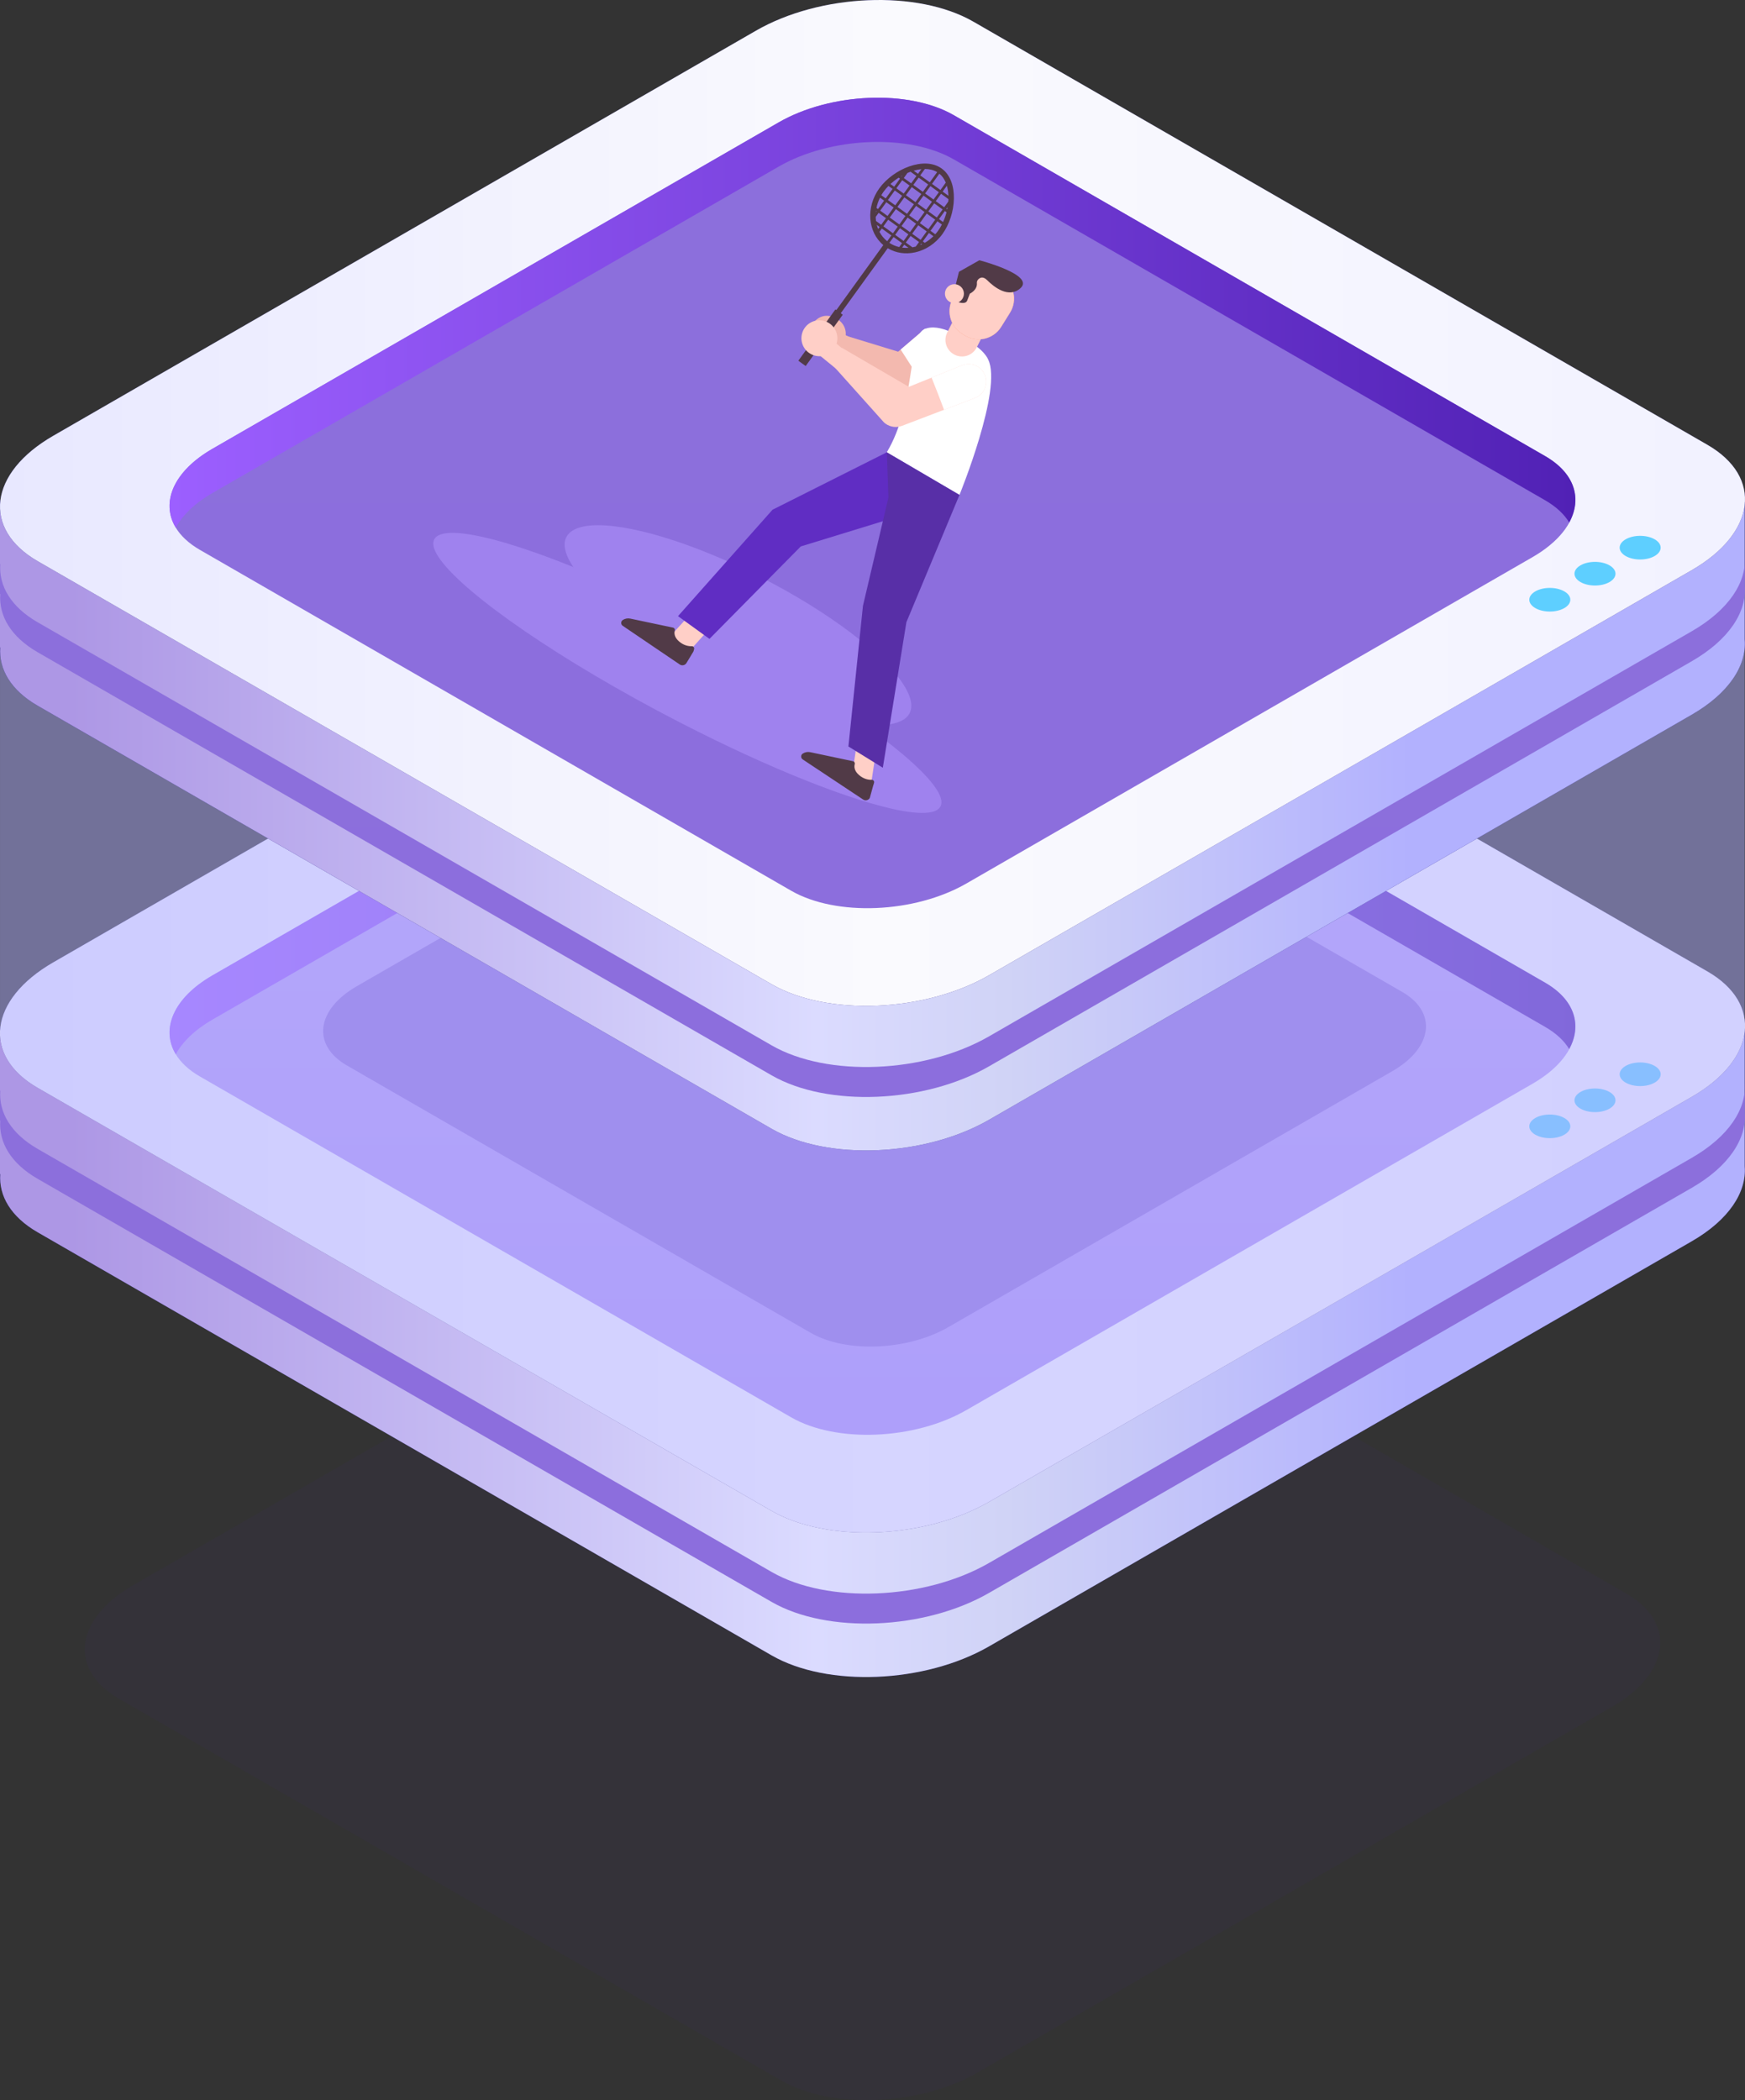 <svg fill="none" height="260" viewBox="0 0 216 260" width="216" xmlns="http://www.w3.org/2000/svg" xmlns:xlink="http://www.w3.org/1999/xlink"><rect x="0" y="0" width="216" height="260" fill="#333333" stroke="none"/><linearGradient id="a"><stop offset="0" stop-color="#ad97e5"/><stop offset=".556" stop-color="#dbdbff"/><stop offset=".698" stop-color="#d0d3f6"/><stop offset="1" stop-color="#b2b1fe"/></linearGradient><linearGradient id="b" gradientUnits="userSpaceOnUse" x1="8.708" x2="174.697" xlink:href="#a" y1="186.799" y2="186.799"/><linearGradient id="c"><stop offset="0" stop-color="#f2f2ff"/><stop offset=".486" stop-color="#fafafe"/><stop offset="1" stop-color="#e8e8ff"/></linearGradient><linearGradient id="d" gradientUnits="userSpaceOnUse" x1="211.28" x2="0" xlink:href="#c" y1="128.821" y2="128.821"/><linearGradient id="e" gradientUnits="userSpaceOnUse" x1="20.984" x2="20.984" y1="77.291" y2="177.627"><stop offset="0" stop-color="#b9a3f4"/><stop offset="1" stop-color="#aa8ef5"/></linearGradient><linearGradient id="f"><stop offset="0" stop-color="#9c5fff"/><stop offset="1" stop-color="#5121b5"/></linearGradient><linearGradient id="g" gradientUnits="userSpaceOnUse" x1="20.984" x2="195.003" xlink:href="#f" y1="103.903" y2="103.903"/><linearGradient id="h"><stop offset="0" stop-color="#8c6fdc"/><stop offset="1" stop-color="#8c6edd"/></linearGradient><linearGradient id="i" gradientUnits="userSpaceOnUse" x1="0" x2="0" xlink:href="#h" y1="134.067" y2="200.997"/><linearGradient id="j" gradientUnits="userSpaceOnUse" x1="40" x2="40" xlink:href="#h" y1="88" y2="166.705"/><linearGradient id="k" gradientUnits="userSpaceOnUse" x1="8.708" x2="174.697" xlink:href="#a" y1="121.606" y2="121.606"/><linearGradient id="l" gradientUnits="userSpaceOnUse" x1="211.28" x2="0" xlink:href="#c" y1="63.627" y2="63.627"/><linearGradient id="m" gradientUnits="userSpaceOnUse" x1="20.984" x2="20.984" xlink:href="#h" y1="12.098" y2="112.434"/><linearGradient id="n" gradientUnits="userSpaceOnUse" x1="20.984" x2="195.005" xlink:href="#f" y1="38.71" y2="38.71"/><linearGradient id="o" gradientUnits="userSpaceOnUse" x1="0" x2="0" xlink:href="#h" y1="68.874" y2="135.806"/><path d="m96.718 257.575-82.019-47.289c-6.232-3.593-5.451-9.87 1.746-14.019l78.523-45.272c7.197-4.15 18.083-4.601 24.316-1.007l82.019 47.287c6.231 3.594 5.45 9.87-1.746 14.019l-78.525 45.274c-7.197 4.147-18.082 4.599-24.314 1.007z" fill="#4118b2" fill-opacity=".1" opacity=".5"/><path d="m215.963 144.394v-16.935h-43.745l-51.722-29.819c-6.902-3.979-18.959-3.481-26.93 1.114l-49.788 28.704h-43.778v17.893h.035c-.198 2.693 1.307 5.292 4.625 7.204l90.844 52.374c6.902 3.979 18.96 3.481 26.93-1.114l86.972-50.143c4.598-2.65 6.815-6.084 6.557-9.279z" fill="#312a91"/><path d="m215.963 144.394v-16.935h-43.745l-51.722-29.819c-6.902-3.979-18.959-3.481-26.93 1.114l-49.788 28.704h-43.778v17.893h.035c-.198 2.693 1.307 5.292 4.625 7.204l90.844 52.374c6.902 3.979 18.96 3.481 26.93-1.114l86.972-50.143c4.598-2.65 6.815-6.084 6.557-9.279z" fill="url(#b)"/><path d="m95.504 187.039-90.844-52.374c-6.903-3.979-6.038-10.931 1.934-15.526l86.972-50.142c7.972-4.595 20.028-5.095 26.931-1.114l90.843 52.374c6.903 3.979 6.038 10.931-1.933 15.526l-86.973 50.14c-7.971 4.597-20.027 5.095-26.93 1.116z" fill="#312a91"/><path d="m95.504 187.039-90.844-52.374c-6.903-3.979-6.038-10.931 1.934-15.526l86.972-50.142c7.972-4.595 20.028-5.095 26.931-1.114l90.843 52.374c6.903 3.979 6.038 10.931-1.933 15.526l-86.973 50.14c-7.971 4.597-20.027 5.095-26.93 1.116z" fill="url(#d)"/><path d="m97.931 175.463-73.192-42.199c-5.562-3.208-4.864-8.807 1.558-12.511l70.074-40.399c6.422-3.702 16.137-4.104 21.697-.897l73.192 42.197c5.562 3.208 4.864 8.807-1.558 12.511l-70.072 40.399c-6.421 3.704-16.137 4.105-21.699.899z" fill="url(#e)"/><path d="m26.296 126.228 70.074-40.4c6.422-3.702 16.137-4.104 21.697-.899l73.192 42.198c1.374.791 2.363 1.729 2.979 2.75 1.615-2.963.683-6.112-2.979-8.223l-73.192-42.197c-5.562-3.207-15.275-2.805-21.697.899l-70.074 40.399c-4.836 2.789-6.423 6.653-4.537 9.761.836-1.537 2.345-3.024 4.537-4.288z" fill="url(#g)"/><path d="m209.406 143.344-86.972 50.143c-7.969 4.595-20.028 5.095-26.93 1.114l-90.844-52.372c-3.317-1.912-4.82-4.511-4.625-7.204h-.035v3.707h.035c-.198 2.693 1.307 5.293 4.625 7.204l90.844 52.374c6.902 3.98 18.962 3.481 26.93-1.114l86.972-50.142c4.598-2.65 6.817-6.084 6.559-9.28v-3.707c.256 3.193-1.961 6.627-6.559 9.277z" fill="url(#i)"/><g fill="#5ecfff"><path d="m193.634 138.406c.993.572.993 1.499 0 2.069-.992.571-2.599.571-3.589 0-.992-.572-.992-1.499 0-2.069.99-.571 2.597-.571 3.589 0z"/><path d="m199.226 135.183c.992.57.992 1.499 0 2.069-.992.571-2.599.571-3.589 0-.992-.57-.992-1.499 0-2.069.99-.573 2.597-.573 3.589 0z"/><path d="m204.817 131.958c.992.573.992 1.499 0 2.07-.993.572-2.6.57-3.59 0-.99-.571-.99-1.499 0-2.07.992-.571 2.599-.571 3.59 0z"/></g><path d="m100.358 165.006-57.413-33.1c-4.362-2.515-3.814-6.909 1.221-9.813l54.967-31.691c5.038-2.904 12.657-3.219 17.019-.706l57.414 33.102c4.362 2.515 3.816 6.909-1.222 9.813l-54.964 31.691c-5.038 2.904-12.659 3.219-17.022.703z" fill="url(#j)"/><path d="m215.965 127.459c.023-.32.025-.641 0-.96v-47.298l-75.253.334-20.214-11.654c-6.902-3.979-18.961-3.481-26.93 1.114l-18.789 10.831-74.777.332v47.301h.035c-.196 2.693 1.307 5.293 4.625 7.206l90.844 52.374c6.902 3.979 18.959 3.481 26.93-1.114l86.972-50.142c4.14-2.388 6.343-5.412 6.557-8.324z" fill="#b2b1ff" opacity=".5"/><path d="m215.963 79.201v-16.935h-43.745l-51.722-29.818c-6.902-3.979-18.959-3.481-26.93 1.114l-49.788 28.704h-43.778v17.893h.035c-.198 2.693 1.307 5.293 4.625 7.204l90.844 52.375c6.902 3.979 18.96 3.481 26.93-1.114l86.972-50.143c4.598-2.65 6.815-6.084 6.557-9.28z" fill="#312a91"/><path d="m215.963 79.201v-16.935h-43.745l-51.722-29.818c-6.902-3.979-18.959-3.481-26.93 1.114l-49.788 28.704h-43.778v17.893h.035c-.198 2.693 1.307 5.293 4.625 7.204l90.844 52.375c6.902 3.979 18.96 3.481 26.93-1.114l86.972-50.143c4.598-2.65 6.815-6.084 6.557-9.28z" fill="url(#k)"/><path d="m95.504 121.846-90.844-52.374c-6.903-3.979-6.038-10.931 1.934-15.526l86.972-50.144c7.972-4.595 20.028-5.095 26.931-1.114l90.843 52.374c6.903 3.979 6.038 10.931-1.933 15.526l-86.973 50.142c-7.971 4.597-20.027 5.095-26.93 1.116z" fill="#312a91"/><path d="m95.504 121.846-90.844-52.374c-6.903-3.979-6.038-10.931 1.934-15.526l86.972-50.144c7.972-4.595 20.028-5.095 26.931-1.114l90.843 52.374c6.903 3.979 6.038 10.931-1.933 15.526l-86.973 50.142c-7.971 4.597-20.027 5.095-26.93 1.116z" fill="url(#l)"/><path d="m97.931 110.27-73.192-42.2c-5.562-3.207-4.864-8.806 1.558-12.51l70.074-40.4c6.422-3.702 16.137-4.104 21.697-.897l73.192 42.198c5.562 3.207 4.864 8.807-1.558 12.51l-70.072 40.4c-6.421 3.704-16.137 4.104-21.699.899z" fill="url(#m)"/><path d="m112.358 88.642c-1.163 1.378-4.434 1.443-8.813.435-1.546-.353-3.231-.843-5.013-1.455l-.009-.005c-3.573-1.225-7.528-2.949-11.513-5.083-2.445-1.309-4.705-2.668-6.725-4.024-1.77-1.183-3.353-2.367-4.726-3.51-1.492-1.248-2.727-2.45-3.658-3.566l-.003-.002c-1.885-2.249-2.529-4.141-1.559-5.29.534-.632 1.514-.991 2.844-1.09.273-.022.564-.035.867-.031 4.815.007 13.158 2.689 21.64 7.231 8.483 4.542 14.749 9.684 16.572 13.232.671 1.303.739 2.396.096 3.159z" fill="#9f82ee"/><path d="m116.293 100.016c-.493.584-1.704.746-3.491.534-.739-.084-1.574-.235-2.496-.449-6.373-1.453-16.914-5.761-28.209-11.742-.294-.152-.593-.312-.888-.47-14.157-7.581-24.943-15.367-27.16-19.311-.486-.858-.56-1.535-.177-1.988.866-1.026 3.959-.748 8.477.56 6.633 1.924 16.348 6.071 26.605 11.563 3.237 1.734 6.295 3.478 9.116 5.183 11.43 6.912 18.96 13.21 18.438 15.67-.034.17-.106.32-.216.45z" fill="#9f82ee"/><path d="m102.295 43.551c-1.225-.097-2.142-1.167-2.048-2.392.094-1.224 1.176-2.237 2.389-2.041 1.268.205 2.164 1.223 2.048 2.392-.121 1.222-1.164 2.138-2.389 2.042z" fill="#f3b9af"/><path d="m113.263 31.245c1.287-.282 2.523-1.064 3.4-2.279 1.727-2.39 2.068-6.537-.098-8.102-2.167-1.565-5.996.061-7.723 2.451-1.682 2.328-1.439 5.405.496 7.024l-5.814 8.047-.114-.082-4.591 6.354.91.657 4.591-6.354-.251-.181 5.817-8.05c1.01.607 2.202.766 3.357.517l.011.008zm-1.138-1.219.59-.817 1.047.756-.406.561c-.136.038-.273.069-.41.093zm-2.738-6.317c.174-.24.375-.471.591-.691l.508.367-.852 1.18-.544-.393c.091-.158.188-.312.297-.463zm3.32-2.45.732.529-.656.908-.909-.657.452-.625c.126-.054.253-.108.381-.155zm1.524 8.63.754-1.044.554.4c-.328.325-.689.597-1.07.816zm-.096.345c-.076.036-.151.071-.227.103l.126-.175zm-3.997-3.302.755-1.044 1.182.854-.754 1.044zm.986 1.127-.59.817-1.183-.855.591-.817zm2.273-2.571 1.046.755-.853 1.18-1.046-.755zm-1.125.983-1.183-.854.853-1.18 1.182.854zm2.444-.03 1.046.756-.853 1.18-1.046-.756zm.196-.272.722-.998 1.046.756-.722.998zm-.273-.197-1.045-.755.721-.998 1.046.755zm-1.318-.953-1.183-.854.722-.998 1.182.855zm-1.455-1.052-.91-.657.721-.998.91.657zm-.197.272-.853 1.18-.909-.657.852-1.18zm-1.05 1.452-.754 1.044-.91-.657.755-1.044zm1.729 1.249 1.045.755-.754 1.044-1.046-.755zm1.318.953 1.046.756-.754 1.044-1.046-.756zm1.516.681.853-1.18.553.4c-.141.275-.297.538-.47.778-.109.151-.226.292-.347.428zm1.049-1.452.722-.998.211.153c-.108.417-.254.824-.429 1.21zm.918-1.27.15-.207c-.016.092-.036.184-.055.276zm.233-.896-.506.699-1.046-.756.656-.908.915.661c-.003.101-.012.202-.019.304zm-1.825-.254-1.045-.755.656-.908 1.045.755zm-.192-1.936.913-1.264c.349.285.61.663.792 1.106l-.66.914zm-.273-.197-1.183-.855.574-.794c.56 0 1.079.124 1.519.389zm-.197.272-.656.908-1.183-.854.656-.908zm-3.294-.998-.049-.035c.044-.026.086-.053.131-.077zm-.197.272-.721.998-.458-.331c.311-.287.652-.553 1.013-.787zm-1.967 2.723-.754 1.044-.192-.138c.087-.43.233-.858.439-1.272zm-.951 1.316-.074.103c.004-.047.014-.095.02-.142zm.273.197.91.657-.59.817-.639-.462c-.025-.168-.039-.337-.045-.509zm.123 1.746-.183.253c-.066-.162-.118-.331-.163-.503zm.273.197 1.182.855-.518.717c-.402-.325-.724-.72-.957-1.167zm1.455 1.052 1.046.755-.351.486c-.428-.099-.838-.271-1.215-.522zm.197-.272.59-.817 1.046.755-.591.817zm6.593-4.838-.717-.518.523-.724c.113.386.178.803.194 1.241zm-3.347-3.295-.417.576-.534-.386c.32-.094.639-.158.951-.19zm-2.381 9.713.256-.355.528.381c-.264.017-.526.008-.784-.026z" fill="#513a47"/><path d="m101.837 42.834 4.593 2.241 1.039-2.136-3.821-1.974z" fill="#f3b9af"/><path d="m103.329 43.06 1.194-1.556 6.653 2.034 3.352-2.858 2.827 3.309-4.486 3.826c-.684.583-1.658.685-2.448.255z" fill="#f3b9af"/><path d="m117.356 43.989-2.827-3.309-3.042 2.594c.786 1.233 1.581 2.461 2.389 3.682z" fill="#fff"/><path d="m119.282 41.993s-2.958-2.137-4.891-1.227c-1.979.931-1.031 9.226-4.621 15.229l8.996 5.274s5.367-13.133 3.55-16.762c0 .001-.531-1.433-3.034-2.515z" fill="#fff"/><path d="m100.755 43.994c-1.171-.373-1.82-1.624-1.449-2.794s1.623-1.815 2.794-1.442c1.171.373 1.82 1.624 1.449 2.794-.372 1.17-1.622 1.815-2.794 1.442z" fill="#ffcfc7"/><path d="m100.471 43.191 3.962 3.229 1.5-1.843-3.271-2.793z" fill="#ffcfc7"/><path d="m87.5 78.189-2.28 2.541-2.211-2.012 2.261-2.484z" fill="#ffcfc7"/><path d="m85.917 80.359c.049-.185-.093-.367-.284-.36-.376.014-.97-.069-1.567-.58-.62-.53-.623-1.046-.541-1.355.044-.163-.051-.33-.216-.364l-5.29-1.117c-.321-.068-.657-.005-.931.174-.258.168-.26.545-.005.718l7.058 4.788c.278.189.656.105.83-.18l.851-1.407c.015-.024.025-.048.032-.075z" fill="#513a47"/><path d="m108.334 93.688-.571 3.777-2.211-2.012.552-3.719z" fill="#ffcfc7"/><path d="m108.193 96.899c.049-.185-.093-.367-.284-.36-.375.014-.97-.069-1.567-.58-.62-.53-.623-1.047-.54-1.356.043-.163-.051-.33-.216-.364l-5.291-1.118c-.321-.068-.656-.005-.93.174-.259.169-.261.545-.006.719l7.474 4.964c.277.188.656.105.829-.181l.435-1.583c.015-.024.025-.048.032-.075z" fill="#513a47"/><path d="m118.156 43.912c-1.009-.509-1.416-1.738-.908-2.746l1.485-2.95 3.654 1.843-1.485 2.95c-.507 1.008-1.736 1.412-2.746.903z" fill="#ffcfc7"/><path d="m119.395 41.512-.308-.192c-1.544-.963-2.017-2.992-1.056-4.534l1.094-1.755c.96-1.541 2.99-2.01 4.534-1.047l.308.192c1.544.963 2.017 2.992 1.056 4.533l-1.094 1.756c-.96 1.54-2.99 2.009-4.534 1.047z" fill="#fa9778"/><path d="m119.395 41.512-.308-.192c-1.544-.963-2.017-2.992-1.056-4.534l1.094-1.755c.96-1.541 2.99-2.01 4.534-1.047l.308.192c1.544.963 2.017 2.992 1.056 4.533l-1.094 1.756c-.96 1.54-2.99 2.009-4.534 1.047z" fill="#ffcfc7"/><path d="m117.86 37.016.583.333c.425.155 1.058.303 1.262-.101l.345-.895s.956-.435.872-1.325c-.015-.158.051-.313.158-.429.209-.227.592-.439 1.123.095.838.843 2.671 2.295 4.118.978 1.822-1.658-5.096-3.452-5.096-3.452l-2.523 1.428z" fill="#513a47"/><path d="m119.138 36.979c-.342.55-1.067.717-1.618.373-.551-.343-.719-1.068-.377-1.618.343-.55 1.068-.718 1.619-.373.551.342.719 1.067.376 1.617z" fill="#ffcfc7"/><path d="m109.607 52.448c-.064-.046-.126-.096-.185-.15l-6.787-7.582 1.567-1.665 8.3 4.838 6.577-2.664c1.112-.45 2.381.086 2.834 1.199.452 1.113-.082 2.38-1.194 2.83l-9.019 3.447c-.7.283-1.49.182-2.093-.254z" fill="#ffcfc7"/><path d="m120.719 49.254c1.112-.45 1.646-1.718 1.193-2.83-.452-1.113-1.722-1.649-2.834-1.199l-3.764 1.524c.519 1.293 1.036 2.62 1.543 3.981z" fill="#fff"/><path d="m109.769 55.996-14.144 7.108-11.7 13.175 3.895 2.814 11.3-11.445 15.048-4.62z" fill="#602dc3"/><path d="m118.766 61.27-6.57 15.757-2.918 18.017-4.26-2.631 1.802-17.416 3.153-13.406-.203-5.595z" fill="#582fa7"/><path d="m26.296 61.034 70.074-40.4c6.422-3.702 16.137-4.104 21.697-.899l73.194 42.2c1.374.792 2.362 1.73 2.979 2.75 1.615-2.963.683-6.112-2.979-8.222l-73.194-42.2c-5.562-3.207-15.275-2.805-21.697.899l-70.074 40.4c-4.836 2.789-6.423 6.653-4.537 9.76.836-1.536 2.345-3.023 4.537-4.288z" fill="url(#n)"/><path d="m209.406 78.151-86.972 50.143c-7.969 4.594-20.028 5.095-26.93 1.114l-90.844-52.373c-3.317-1.911-4.82-4.511-4.625-7.204h-.035v3.708h.035c-.198 2.693 1.307 5.293 4.625 7.206l90.844 52.374c6.902 3.979 18.962 3.481 26.93-1.114l86.972-50.142c4.598-2.65 6.817-6.084 6.559-9.281v-3.708c.256 3.193-1.961 6.627-6.559 9.278z" fill="url(#o)"/><path d="m193.634 73.212c.993.571.993 1.499 0 2.07-.992.571-2.599.571-3.589 0-.992-.571-.992-1.499 0-2.07.99-.571 2.597-.571 3.589 0z" fill="#5ecfff"/><path d="m199.226 69.989c.992.571.992 1.499 0 2.07s-2.599.571-3.589 0c-.992-.571-.992-1.499 0-2.07.99-.573 2.597-.573 3.589 0z" fill="#5ecfff"/><path d="m204.817 66.765c.992.571.992 1.499 0 2.07-.993.573-2.6.571-3.59 0s-.99-1.499 0-2.07c.992-.571 2.599-.571 3.59 0z" fill="#5ecfff"/></svg>